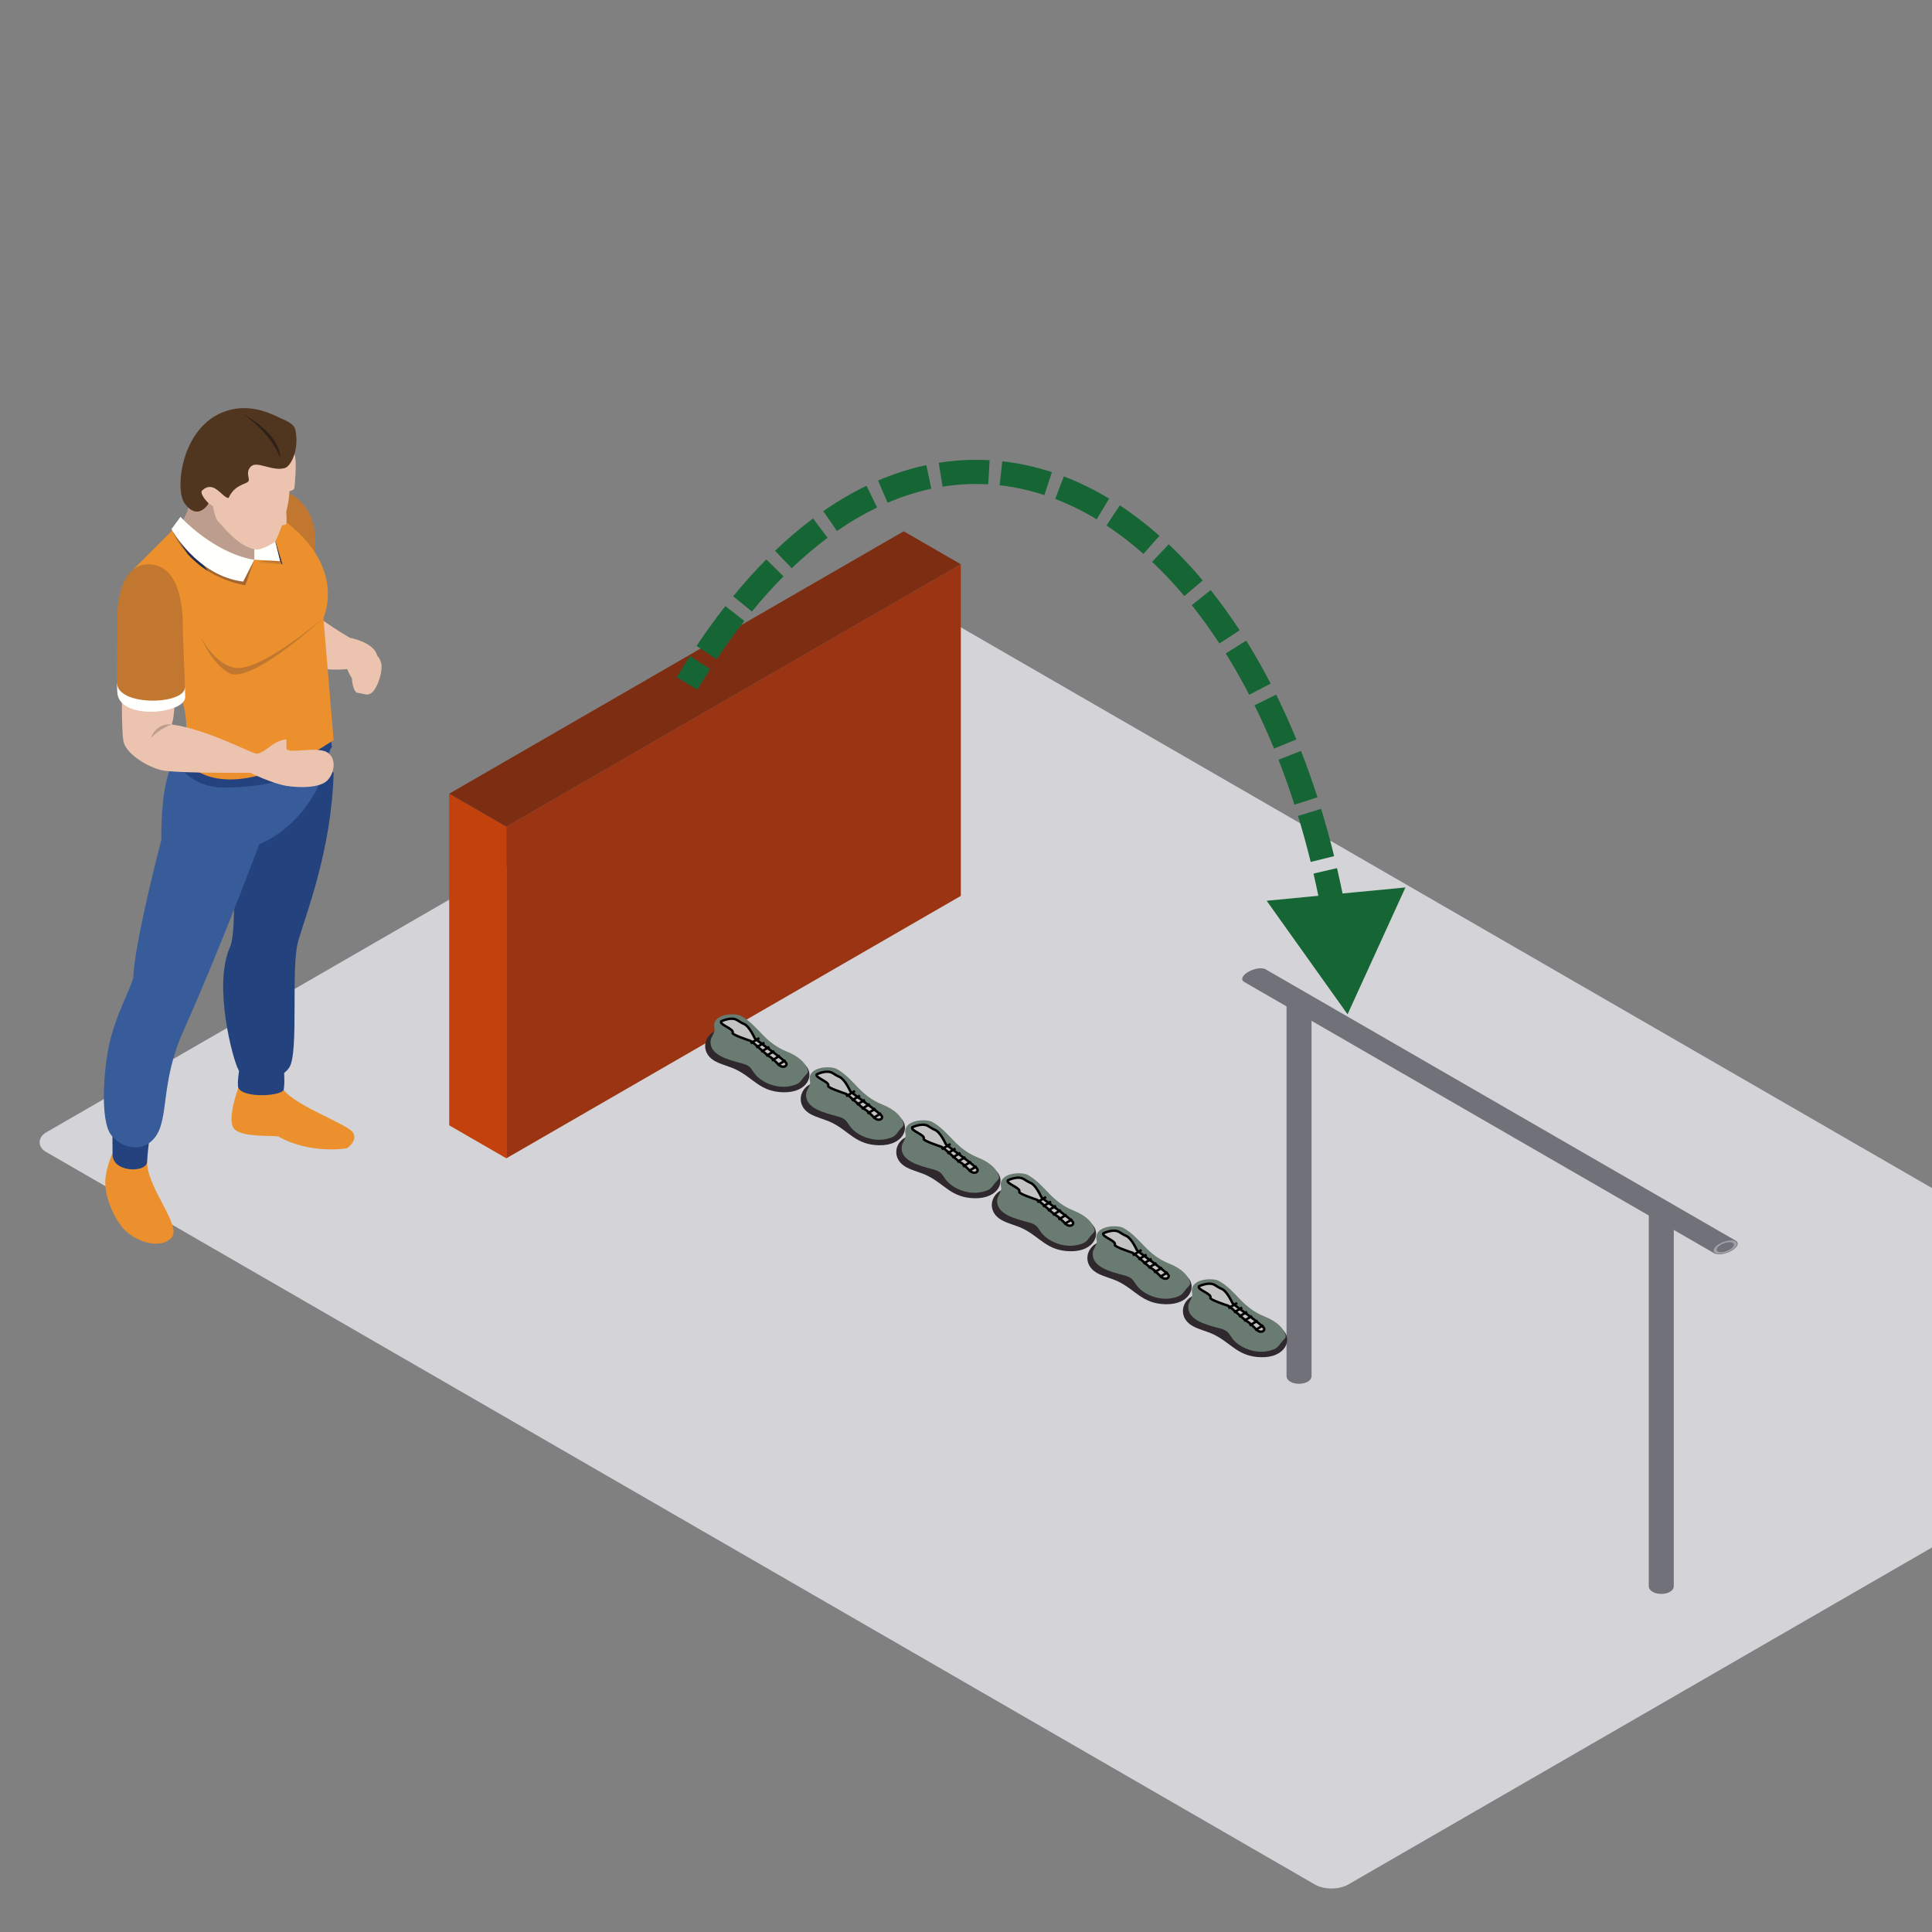 <svg width="800" height="800" viewBox="0 0 800 800" fill="none" xmlns="http://www.w3.org/2000/svg">
<rect x="0" y="0" width="800" height="800" fill="#808080" stroke="none"/>
<g clip-path="url(#clip0_7618_12220)">
<rect width="622.733" height="435.913" rx="8" transform="matrix(0.866 0.5 -0.866 0.5 389.588 255)" fill="#D4D4D8"/>
<rect width="27.32" height="137.32" transform="matrix(0.866 0.5 3.18351e-05 1 186 328.652)" fill="#C2410C"/>
<rect width="217.32" height="137.32" transform="matrix(0.866 -0.5 -3.18351e-05 1 209.66 342.312)" fill="#9A3412"/>
<rect width="217.32" height="27.32" transform="matrix(0.866 -0.5 0.866 0.5 186 328.654)" fill="#7C2D12"/>
<path fill-rule="evenodd" clip-rule="evenodd" d="M118.688 203.8C136.7 211.83 128.845 236.083 128.845 236.083L109.669 221.8L111.131 206.597C111.131 206.597 115.459 202.706 118.688 203.8Z" fill="#C17730"/>
<path fill-rule="evenodd" clip-rule="evenodd" d="M144.95 264.126C144.95 264.126 137.311 259.743 131.429 255.181C123.79 255.848 131.251 276.838 131.251 276.838C131.251 276.838 138.642 277.618 143.809 277.071C145.19 281.082 147.859 283.27 147.859 283.27L154.89 280.357C154.89 280.357 156.801 274.573 156.182 271.531C154.89 265.879 144.95 264.126 144.95 264.126Z" fill="#EBC3AE"/>
<path fill-rule="evenodd" clip-rule="evenodd" d="M78.383 206.993C78.564 212.102 74.387 217.459 74.387 217.459L84.443 231.769L98.746 239.555L110.643 234.57L111.97 221.8L100.931 205.503L83.117 202.167C83.117 202.167 78.205 201.884 78.383 206.993Z" fill="#BD9D8D"/>
<path fill-rule="evenodd" clip-rule="evenodd" d="M117.462 451.332C122.761 458.206 144.467 465.623 146.285 469.149C148.102 472.676 143.616 475.476 143.616 475.476C143.616 475.476 128.702 478.149 115.281 470.608C111.618 470.038 101.121 470.973 97.269 467.749C93.421 464.525 98.689 450.425 98.689 450.425C98.689 450.425 112.152 444.462 117.462 451.332Z" fill="#EB902D"/>
<path fill-rule="evenodd" clip-rule="evenodd" d="M99.361 440.936C99.361 440.936 98.023 448.597 98.688 450.424C100.816 454.804 116.031 453.946 117.462 451.332C118.089 447.976 117.462 441.847 117.462 441.847L99.361 440.936Z" fill="#24427E"/>
<path fill-rule="evenodd" clip-rule="evenodd" d="M138.15 320.002C137.311 351.92 126.64 378.675 123.488 389.618C120.34 400.565 123.813 435.587 119.845 441.91C115.876 448.233 102.39 449.451 98.688 442.884C96.526 439.043 87.982 407.92 95.362 391.864C99.241 381.833 94.631 328.509 94.631 328.509C94.631 328.509 137.048 317.023 138.15 320.002Z" fill="#24427E"/>
<path fill-rule="evenodd" clip-rule="evenodd" d="M60.924 481.07C60.804 491.893 75.602 507.829 70.988 512.565C65.774 517.915 54.867 513.539 50.616 508.186C46.377 502.836 43.604 495.419 43.589 489.701C43.565 483.983 46.605 477.536 46.605 477.536C46.605 477.536 60.2 478.029 60.924 481.07Z" fill="#EB902D"/>
<path fill-rule="evenodd" clip-rule="evenodd" d="M46.617 466.232C46.617 466.232 46.497 470.67 46.617 478.149C46.737 485.628 60.684 485.69 60.924 481.07C61.23 475.228 62.378 467.206 62.378 467.206L46.617 466.232Z" fill="#24427E"/>
<path fill-rule="evenodd" clip-rule="evenodd" d="M72.558 315.052C66.257 321.763 66.814 347.788 66.814 347.788C66.814 347.788 55.59 390.351 55.192 404.941C52.833 412.059 49.29 417.831 46.134 428.778C42.978 439.721 41.044 464.04 46.134 470.123C51.227 476.201 59.466 476.931 64.076 471.096C70.218 463.311 66.184 448.675 75.962 426.831C91.483 392.159 107.391 349.487 107.391 349.487C107.391 349.487 131.49 341.217 137.068 308.624C130.036 311.545 77.226 311.006 72.558 315.052Z" fill="#385C9A"/>
<path fill-rule="evenodd" clip-rule="evenodd" d="M76.689 307.798L72.558 315.052C72.558 315.052 78.313 326.096 92.57 326.1C129.677 326.112 137.451 309.183 137.451 309.183L136.217 301.94L76.689 307.798Z" fill="#24427E"/>
<path fill-rule="evenodd" clip-rule="evenodd" d="M133.912 255.848L138.151 306.421C138.151 306.421 115.122 322.749 95.358 322.749C79.477 322.749 75.037 312.453 75.037 312.453C75.037 312.453 78.92 304.338 76.163 292.728C73.401 281.109 55.192 235.769 55.192 235.769L74.736 216.207C74.736 216.207 94.028 233.717 105.302 231.77C108.214 230.796 100.208 208.305 100.208 205.504C147.677 227.15 133.912 255.848 133.912 255.848Z" fill="#EB902D"/>
<path fill-rule="evenodd" clip-rule="evenodd" d="M83.117 263.812C83.117 263.812 88.694 274.697 96.673 276.4C106.996 279.134 133.911 255.848 133.911 255.848C133.911 255.848 106.153 281.633 95.841 279.134C88.207 276.039 83.117 263.812 83.117 263.812Z" fill="#C17730"/>
<mask id="mask0_7618_12220" style="mask-type:alpha" maskUnits="userSpaceOnUse" x="105" y="231" width="12" height="3">
<path d="M116.658 233.612L105.302 231.77L115.989 232.379L115.962 232.27C116.201 232.716 116.434 233.166 116.658 233.612Z" fill="white"/>
</mask>
<g mask="url(#mask0_7618_12220)">
<path fill-rule="evenodd" clip-rule="evenodd" d="M105.302 233.612H116.658V231.77H105.302V233.612Z" fill="#A46630"/>
</g>
<path fill-rule="evenodd" clip-rule="evenodd" d="M116.963 233.662L116.658 233.612C116.433 233.166 116.201 232.716 115.961 232.27L113.958 224.282C114.004 224.247 114.031 224.232 114.031 224.232C114.031 224.232 114.043 224.205 114.066 224.154L116.963 233.662Z" fill="#212E51"/>
<path fill-rule="evenodd" clip-rule="evenodd" d="M105.302 231.77L115.989 232.379L112.574 218.759L105.302 219.484V231.77Z" fill="#FFFFFE"/>
<path fill-rule="evenodd" clip-rule="evenodd" d="M121.941 187.961C123.005 190.545 122.092 200.514 121.941 201.791C121.79 203.067 120.657 203.067 119.845 203.435C119.574 212.831 114.031 224.232 114.031 224.232C114.031 224.232 108.822 227.839 106.029 227.514C98.746 226.664 92.206 217.664 90.57 216.206C88.934 214.743 88.207 209.638 88.207 209.638L86.385 208.42C82.386 210.185 81.844 208.544 81.844 208.544V199.971L85.112 187.961L98.688 178.081L115.988 176.801C115.988 176.801 120.881 185.37 121.941 187.961Z" fill="#EBC3AE"/>
<path fill-rule="evenodd" clip-rule="evenodd" d="M118.034 207.451C118.034 207.451 119.121 215.66 118.487 216.932C117.849 218.208 113.211 216.753 113.211 216.753L118.034 207.451Z" fill="#EBC3AE"/>
<path fill-rule="evenodd" clip-rule="evenodd" d="M86.385 208.421C86.385 208.421 82.629 204.774 83.6 203.195C88.566 198.447 91.846 205.989 94.631 206.233C97.056 200.88 101.303 200.639 102.637 199.541C103.968 198.447 101.303 195.895 103.848 193.218C106.393 190.545 112.941 195.534 118.278 193.707C121.307 192.004 123.852 184.831 122.274 177.895C121.666 175.226 118.201 174.152 114.882 172.55C109.58 169.99 102.904 167.91 95.598 169.629C75.242 174.493 72.078 202.462 76.445 208.421C82.084 216.117 86.385 208.421 86.385 208.421Z" fill="#50351F"/>
<path fill-rule="evenodd" clip-rule="evenodd" d="M100.696 171.456C117.06 180.696 115.973 189.452 115.973 189.452C115.973 189.452 112.941 180.091 100.696 171.456Z" fill="#2D2119"/>
<path fill-rule="evenodd" clip-rule="evenodd" d="M71.986 288.848C72.477 290.911 72.152 296.971 71.108 299.989C85.414 301.936 103.109 311.46 106.277 312.154C109.189 314.342 105.724 320.029 103.662 319.998C92.976 319.998 70.647 320.133 66.018 318.721C59.528 316.743 51.951 311.607 51.104 306.863C50.253 302.122 50.5 284.794 50.5 284.794C50.5 284.794 71.506 286.78 71.986 288.848Z" fill="#EBC3AE"/>
<path fill-rule="evenodd" clip-rule="evenodd" d="M48.439 282.975C48.462 284.584 48.497 285.822 48.559 286.493C48.922 298.472 76.689 295.737 76.689 288.623C76.689 287.924 76.654 286.485 76.592 284.596L48.439 282.975Z" fill="#FFFFFE"/>
<path fill-rule="evenodd" clip-rule="evenodd" d="M76.592 284.597C76.534 282.704 75.656 259.622 75.656 259.622C75.656 259.622 76.867 234.993 62.626 233.717C48.373 232.441 48.559 254.634 48.559 254.634C48.559 254.634 48.408 281.617 48.439 282.975C49.104 292.638 76.565 291.816 76.592 284.597Z" fill="#C17730"/>
<path fill-rule="evenodd" clip-rule="evenodd" d="M71.108 299.989C66.107 301.665 62.514 305.587 62.514 305.587C62.514 305.587 64.378 299.295 71.108 299.989Z" fill="#BD9D8D"/>
<path fill-rule="evenodd" clip-rule="evenodd" d="M103.662 319.998C103.662 319.998 112.581 324.436 118.611 325.41C124.637 326.383 132.38 326.154 135.408 323.299C138.445 320.44 139.678 313.915 135.312 311.425C130.945 308.931 118.611 312.422 118.611 309.866C118.611 308.407 118.611 307.115 118.611 306.138C112.573 306.863 110.759 311.243 106.277 312.154C105.418 312.701 103.662 319.998 103.662 319.998Z" fill="#EBC3AE"/>
<mask id="mask1_7618_12220" style="mask-type:alpha" maskUnits="userSpaceOnUse" x="73" y="215" width="3" height="3">
<path d="M73.397 217.545C73.366 217.487 73.347 217.459 73.347 217.459L73.339 217.467L74.736 215.566C74.736 215.566 74.933 215.764 75.316 216.117C75.227 216.253 75.146 216.381 75.064 216.501C74.848 216.307 74.736 216.206 74.736 216.206L73.397 217.545Z" fill="white"/>
</mask>
<g mask="url(#mask1_7618_12220)">
<path fill-rule="evenodd" clip-rule="evenodd" d="M73.339 217.545H75.316V215.566H73.339V217.545Z" fill="#246A7A"/>
</g>
<path fill-rule="evenodd" clip-rule="evenodd" d="M103.457 231.921C92.976 231.921 77.513 218.658 75.064 216.501C75.146 216.381 75.227 216.253 75.316 216.117C78.07 218.662 90.323 229.299 105.302 231.77C104.711 231.871 104.092 231.921 103.457 231.921Z" fill="#816C61"/>
<path fill-rule="evenodd" clip-rule="evenodd" d="M101.573 242.384C95.304 241.185 90.233 239.017 86.172 236.487C78.553 226.433 73.915 218.445 73.397 217.545L74.735 216.207C74.735 216.207 74.847 216.308 75.064 216.502C77.512 218.659 92.975 231.922 103.457 231.922C104.091 231.922 104.71 231.871 105.302 231.77L101.573 242.384ZM77.837 229.579C73.188 224.509 71.494 219.985 71.494 219.985L71.66 219.76C72.241 220.808 74.321 224.477 77.837 229.579Z" fill="#A46630"/>
<path fill-rule="evenodd" clip-rule="evenodd" d="M86.172 236.487C82.695 234.323 79.957 231.894 77.837 229.579C74.322 224.477 72.241 220.808 71.661 219.76L73.339 217.468L73.347 217.46C73.347 217.46 73.366 217.487 73.397 217.545C73.915 218.445 78.553 226.433 86.172 236.487Z" fill="#212E51"/>
<path fill-rule="evenodd" clip-rule="evenodd" d="M74.736 214.019C74.736 214.019 88.253 228.957 105.302 231.77L100.696 240.832C81.535 238.457 70.988 219.124 70.988 219.124L74.736 214.019Z" fill="#FFFFFE"/>
<path fill-rule="evenodd" clip-rule="evenodd" d="M149.978 277.85C150.504 278.064 150.941 277.885 151.235 277.668L151.166 277.835C151.166 277.835 150.701 278.436 149.874 278.106C149.054 277.765 149.135 277.009 149.135 277.009L149.209 276.838C149.263 277.199 149.452 277.633 149.978 277.85Z" fill="#94292A"/>
<path fill-rule="evenodd" clip-rule="evenodd" d="M154.248 272.73C154.248 272.73 148.415 271.571 146.586 275.399C144.795 279.147 145.994 286.664 148.04 286.889C150.767 287.196 151.989 288.228 153.73 286.998C156.383 285.128 158.68 277.727 157.814 274.484C157.006 271.443 155.048 270.76 155.048 270.76L154.248 272.73Z" fill="#EBC3AE"/>
<path fill-rule="evenodd" clip-rule="evenodd" d="M693.08 656.898C693.08 657.694 692.574 658.489 691.563 659.095C689.541 660.309 686.262 660.309 684.239 659.095C683.228 658.489 682.722 657.694 682.722 656.898V502.04C682.722 501.245 683.228 500.449 684.239 499.843C686.262 498.629 689.541 498.629 691.563 499.843C692.574 500.449 693.08 501.245 693.08 502.04V656.898Z" fill="#71717A"/>
<circle r="3.436" transform="matrix(-0.866 -0.5 -0.866 0.5 687.901 501.936)" stroke="#A1A1AA"/>
<path fill-rule="evenodd" clip-rule="evenodd" d="M543.08 569.898C543.08 570.694 542.574 571.489 541.563 572.095C539.541 573.309 536.262 573.309 534.239 572.095C533.228 571.489 532.722 570.694 532.722 569.898V415.04C532.722 414.245 533.228 413.449 534.239 412.843C536.262 411.629 539.541 411.629 541.563 412.843C542.574 413.449 543.08 414.245 543.08 415.04V569.898Z" fill="#71717A"/>
<circle r="3.436" transform="matrix(-0.866 -0.5 -0.866 0.5 537.901 414.936)" stroke="#A1A1AA"/>
<path fill-rule="evenodd" clip-rule="evenodd" d="M515.109 406.551C514.42 406.154 514.17 405.504 514.52 404.695C515.22 403.077 518.06 401.438 520.862 401.033C522.263 400.831 523.39 400.976 524.078 401.373L718.8 513.779C719.488 514.177 719.739 514.827 719.389 515.636C718.688 517.254 715.849 518.893 713.047 519.297C711.646 519.5 710.519 519.355 709.831 518.957L515.109 406.551Z" fill="#71717A"/>
<circle r="3.436" transform="matrix(1.183 -0.183 0.317 -0.683 714.406 516.42)" stroke="#A1A1AA"/>
<path d="M558 420L581.965 367.474L524.494 372.982L558 420ZM288.785 285.577C290.537 282.663 292.301 279.831 294.077 277.08L285.674 271.657C283.84 274.5 282.019 277.423 280.215 280.425L288.785 285.577ZM296.749 273.012C300.527 267.365 304.354 262.076 308.222 257.135L300.347 250.971C296.319 256.118 292.346 261.609 288.437 267.452L296.749 273.012ZM311.345 253.231C315.661 247.954 320.022 243.104 324.416 238.667L317.311 231.631C312.682 236.305 308.109 241.392 303.604 246.901L311.345 253.231ZM327.84 235.3C332.754 230.594 337.703 226.399 342.669 222.694L336.689 214.679C331.375 218.643 326.115 223.106 320.923 228.078L327.84 235.3ZM346.588 219.874C352.108 216.047 357.642 212.818 363.17 210.157L358.833 201.147C352.806 204.048 346.818 207.546 340.891 211.655L346.588 219.874ZM367.528 208.176C373.589 205.582 379.64 203.661 385.654 202.378L383.567 192.598C376.897 194.021 370.228 196.143 363.593 198.983L367.528 208.176ZM390.3 201.512C396.645 200.5 402.956 200.189 409.205 200.546L409.775 190.562C402.809 190.164 395.778 190.511 388.724 191.637L390.3 201.512ZM413.922 200.944C420.167 201.639 426.356 203.003 432.459 205.009L435.582 195.509C428.848 193.295 421.984 191.78 415.03 191.005L413.922 200.944ZM436.934 206.601C442.75 208.829 448.484 211.646 454.106 215.032L459.266 206.466C453.169 202.793 446.906 199.713 440.51 197.263L436.934 206.601ZM458.18 217.598C463.395 221.029 468.503 224.955 473.479 229.358L480.107 221.87C474.796 217.17 469.311 212.951 463.676 209.244L458.18 217.598ZM477.071 232.643C481.642 236.958 486.09 241.681 490.393 246.797L498.046 240.36C493.51 234.967 488.8 229.963 483.936 225.371L477.071 232.643ZM493.489 250.578C497.444 255.536 501.266 260.833 504.937 266.453L513.309 260.985C509.474 255.113 505.468 249.559 501.307 244.342L493.489 250.578ZM507.558 270.564C510.937 275.99 514.179 281.697 517.267 287.674L526.151 283.084C522.945 276.879 519.572 270.938 516.046 265.277L507.558 270.564ZM519.476 292.048C522.312 297.795 525.009 303.776 527.554 309.981L536.806 306.186C534.176 299.774 531.384 293.582 528.443 287.623L519.476 292.048ZM529.396 314.58C531.748 320.589 533.959 326.8 536.02 333.201L545.539 330.137C543.417 323.545 541.137 317.141 538.709 310.936L529.396 314.58ZM537.484 337.863C539.376 344.042 541.129 350.392 542.734 356.905L552.444 354.511C550.795 347.823 548.993 341.295 547.046 334.936L537.484 337.863ZM543.89 361.731C545.359 368.051 546.691 374.519 547.877 381.128L557.719 379.362C556.504 372.589 555.138 365.955 553.63 359.466L543.89 361.731ZM548.72 385.999C549.789 392.405 550.722 398.938 551.512 405.592L561.443 404.412C560.634 397.604 559.679 390.915 558.584 384.353L548.72 385.999Z" fill="#166534"/>
<path fill-rule="evenodd" clip-rule="evenodd" d="M296.234 439.482C298.931 440.93 302.125 441.58 304.888 442.938C312.05 446.468 314.786 452.047 324.289 452.286C334.59 452.548 337.398 444.89 333.48 441.08C332.762 440.382 302.224 426.684 299.76 426.422C292.43 425.643 288.463 435.315 296.234 439.482Z" fill="#2F292D"/>
<path fill-rule="evenodd" clip-rule="evenodd" d="M294.235 431.023C293.715 436.939 301.782 438.849 307.031 440.272C308.121 440.567 309.234 440.902 310.09 441.546C311.114 442.319 311.654 443.441 312.379 444.428C315.092 448.115 321.49 450.989 327.371 449.707C331.165 448.883 331.303 447.944 332.831 446.026C333.766 444.847 334.879 444.341 334.474 443.019C333.756 440.666 331.497 437.662 325.531 435.3C321.658 433.765 318.481 431.239 315.764 428.427C313.047 425.615 310.429 422.623 306.834 420.657C304.357 419.307 294.456 419.594 295.832 425.82C296.224 427.595 294.393 429.212 294.235 431.023Z" fill="#6A7C72"/>
<path d="M303.357 427.679C304.176 426.044 297.862 424.388 298.594 422.925C299.327 422.56 301.232 421.828 302.991 421.828C305.189 421.828 305.555 422.925 308.119 424.022C310.171 424.9 312.149 429.142 312.516 429.873C312.882 430.605 325.704 439.381 325.704 440.478C325.704 441.576 324.605 441.941 323.506 441.576C322.407 441.21 320.209 438.284 318.743 437.553C317.278 436.822 311.783 431.336 310.684 430.97L310.684 430.97C309.585 430.605 302.991 428.411 303.357 427.679Z" fill="#C4C4C4" stroke="black"/>
<line y1="-0.5" x2="4.27" y2="-0.5" transform="matrix(0.858 -0.514 0.515 0.857 311.05 432.434)" stroke="black"/>
<line y1="-0.5" x2="3.944" y2="-0.5" transform="matrix(0.857 -0.515 0.516 0.857 313.389 434.18)" stroke="black"/>
<line y1="-0.5" x2="3.944" y2="-0.5" transform="matrix(0.857 -0.515 0.516 0.857 315.446 435.926)" stroke="black"/>
<line y1="-0.5" x2="3.944" y2="-0.5" transform="matrix(0.857 -0.515 0.516 0.857 317.503 437.672)" stroke="black"/>
<line y1="-0.5" x2="3.944" y2="-0.5" transform="matrix(0.857 -0.515 0.516 0.857 319.842 439.583)" stroke="black"/>
<line y1="-0.5" x2="3.944" y2="-0.5" transform="matrix(0.857 -0.515 0.516 0.857 322.181 441.493)" stroke="black"/>
<path fill-rule="evenodd" clip-rule="evenodd" d="M335.799 461.424C338.496 462.872 341.69 463.521 344.453 464.88C351.615 468.409 354.351 473.988 363.855 474.228C374.155 474.489 376.964 466.831 373.045 463.021C372.327 462.323 341.789 448.625 339.326 448.364C331.996 447.585 328.028 457.256 335.799 461.424Z" fill="#2F292D"/>
<path fill-rule="evenodd" clip-rule="evenodd" d="M333.8 452.964C333.28 458.881 341.348 460.79 346.597 462.213C347.687 462.509 348.8 462.843 349.656 463.487C350.68 464.261 351.22 465.383 351.944 466.37C354.658 470.057 361.056 472.931 366.937 471.648C370.73 470.824 370.869 469.885 372.396 467.967C373.332 466.789 374.445 466.283 374.04 464.961C373.322 462.607 371.063 459.604 365.096 457.241C361.224 455.706 358.046 453.181 355.329 450.368C352.613 447.556 349.995 444.564 346.399 442.598C343.923 441.248 334.021 441.535 335.397 447.761C335.789 449.536 333.958 451.153 333.8 452.964Z" fill="#6A7C72"/>
<path d="M342.922 449.621C343.742 447.985 337.427 446.329 338.16 444.867C338.893 444.501 340.798 443.77 342.556 443.77C344.754 443.77 345.12 444.867 347.685 445.964C349.736 446.841 351.715 451.083 352.081 451.815C352.447 452.546 365.269 461.323 365.269 462.42C365.269 463.517 364.17 463.883 363.071 463.517C361.972 463.151 359.774 460.226 358.309 459.494C356.844 458.763 351.348 453.278 350.249 452.912L350.249 452.912C349.15 452.546 342.556 450.352 342.922 449.621Z" fill="#C4C4C4" stroke="black"/>
<line y1="-0.5" x2="4.27" y2="-0.5" transform="matrix(0.858 -0.514 0.515 0.857 350.615 454.375)" stroke="black"/>
<line y1="-0.5" x2="3.944" y2="-0.5" transform="matrix(0.857 -0.515 0.516 0.857 352.955 456.121)" stroke="black"/>
<line y1="-0.5" x2="3.944" y2="-0.5" transform="matrix(0.857 -0.515 0.516 0.857 355.012 457.867)" stroke="black"/>
<line y1="-0.5" x2="3.944" y2="-0.5" transform="matrix(0.857 -0.515 0.516 0.857 357.069 459.613)" stroke="black"/>
<line y1="-0.5" x2="3.944" y2="-0.5" transform="matrix(0.857 -0.515 0.516 0.857 359.408 461.524)" stroke="black"/>
<line y1="-0.5" x2="3.944" y2="-0.5" transform="matrix(0.857 -0.515 0.516 0.857 361.747 463.435)" stroke="black"/>
<path fill-rule="evenodd" clip-rule="evenodd" d="M375.365 483.365C378.062 484.813 381.256 485.463 384.018 486.821C391.18 490.351 393.917 495.93 403.42 496.169C413.72 496.43 416.529 488.773 412.611 484.962C411.893 484.265 381.354 470.567 378.891 470.305C371.561 469.526 367.593 479.197 375.365 483.365Z" fill="#2F292D"/>
<path fill-rule="evenodd" clip-rule="evenodd" d="M373.366 474.905C372.845 480.822 380.913 482.732 386.162 484.155C387.252 484.45 388.365 484.785 389.221 485.429C390.245 486.202 390.785 487.324 391.51 488.311C394.223 491.998 400.621 494.872 406.502 493.59C410.296 492.766 410.434 491.826 411.962 489.909C412.897 488.73 414.01 488.224 413.605 486.902C412.887 484.548 410.628 481.545 404.662 479.183C400.789 477.647 397.611 475.122 394.895 472.31C392.178 469.498 389.56 466.505 385.964 464.54C383.488 463.19 373.586 463.477 374.963 469.703C375.355 471.477 373.524 473.094 373.366 474.905Z" fill="#6A7C72"/>
<path d="M382.488 471.562C383.307 469.927 376.993 468.271 377.725 466.808C378.458 466.442 380.363 465.711 382.121 465.711C384.32 465.711 384.686 466.808 387.25 467.905C389.302 468.783 391.28 473.025 391.646 473.756C392.013 474.488 404.835 483.264 404.835 484.361C404.835 485.458 403.736 485.824 402.637 485.458C401.538 485.093 399.34 482.167 397.874 481.436C396.409 480.704 390.914 475.219 389.815 474.853L389.815 474.853C388.716 474.488 382.121 472.293 382.488 471.562Z" fill="#C4C4C4" stroke="black"/>
<line y1="-0.5" x2="4.27" y2="-0.5" transform="matrix(0.858 -0.514 0.515 0.857 390.181 476.316)" stroke="black"/>
<line y1="-0.5" x2="3.944" y2="-0.5" transform="matrix(0.857 -0.515 0.516 0.857 392.52 478.062)" stroke="black"/>
<line y1="-0.5" x2="3.944" y2="-0.5" transform="matrix(0.857 -0.515 0.516 0.857 394.577 479.809)" stroke="black"/>
<line y1="-0.5" x2="3.944" y2="-0.5" transform="matrix(0.857 -0.515 0.516 0.857 396.634 481.555)" stroke="black"/>
<line y1="-0.5" x2="3.944" y2="-0.5" transform="matrix(0.857 -0.515 0.516 0.857 398.973 483.466)" stroke="black"/>
<line y1="-0.5" x2="3.944" y2="-0.5" transform="matrix(0.857 -0.515 0.516 0.857 401.312 485.376)" stroke="black"/>
<path fill-rule="evenodd" clip-rule="evenodd" d="M414.93 505.306C417.627 506.755 420.821 507.404 423.584 508.763C430.746 512.292 433.482 517.871 442.986 518.11C453.286 518.372 456.095 510.714 452.176 506.904C451.458 506.206 420.92 492.508 418.457 492.247C411.127 491.468 407.159 501.139 414.93 505.306Z" fill="#2F292D"/>
<path fill-rule="evenodd" clip-rule="evenodd" d="M412.931 496.847C412.411 502.764 420.479 504.673 425.727 506.096C426.817 506.391 427.93 506.726 428.787 507.37C429.811 508.143 430.351 509.266 431.075 510.253C433.788 513.939 440.187 516.813 446.068 515.531C449.861 514.707 449.999 513.768 451.527 511.85C452.462 510.672 453.575 510.165 453.17 508.844C452.453 506.49 450.194 503.486 444.227 501.124C440.354 499.589 437.177 497.063 434.46 494.251C431.744 491.439 429.126 488.447 425.53 486.481C423.054 485.131 413.152 485.418 414.528 491.644C414.92 493.419 413.089 495.036 412.931 496.847Z" fill="#6A7C72"/>
<path d="M422.053 493.503C422.872 491.868 416.558 490.212 417.291 488.749C418.023 488.384 419.928 487.652 421.687 487.652C423.885 487.652 424.251 488.749 426.816 489.846C428.867 490.724 430.846 494.966 431.212 495.698C431.578 496.429 444.4 505.206 444.4 506.303C444.4 507.4 443.301 507.765 442.202 507.4C441.103 507.034 438.905 504.109 437.44 503.377C435.974 502.646 430.479 497.16 429.38 496.795L429.38 496.795C428.281 496.429 421.687 494.235 422.053 493.503Z" fill="#C4C4C4" stroke="black"/>
<line y1="-0.5" x2="4.27" y2="-0.5" transform="matrix(0.858 -0.514 0.515 0.857 429.746 498.258)" stroke="black"/>
<line y1="-0.5" x2="3.944" y2="-0.5" transform="matrix(0.857 -0.515 0.516 0.857 432.085 500.004)" stroke="black"/>
<line y1="-0.5" x2="3.944" y2="-0.5" transform="matrix(0.857 -0.515 0.516 0.857 434.143 501.75)" stroke="black"/>
<line y1="-0.5" x2="3.944" y2="-0.5" transform="matrix(0.857 -0.515 0.516 0.857 436.2 503.496)" stroke="black"/>
<line y1="-0.5" x2="3.944" y2="-0.5" transform="matrix(0.857 -0.515 0.516 0.857 438.539 505.407)" stroke="black"/>
<line y1="-0.5" x2="3.944" y2="-0.5" transform="matrix(0.857 -0.515 0.516 0.857 440.877 507.317)" stroke="black"/>
<path fill-rule="evenodd" clip-rule="evenodd" d="M454.495 527.249C457.192 528.697 460.386 529.347 463.149 530.705C470.311 534.234 473.047 539.814 482.551 540.053C492.851 540.314 495.66 532.657 491.741 528.846C491.023 528.149 460.485 514.45 458.022 514.189C450.692 513.41 446.724 523.081 454.495 527.249Z" fill="#2F292D"/>
<path fill-rule="evenodd" clip-rule="evenodd" d="M452.496 518.789C451.976 524.706 460.043 526.616 465.292 528.039C466.382 528.334 467.495 528.668 468.351 529.312C469.376 530.086 469.916 531.208 470.64 532.195C473.353 535.882 479.752 538.756 485.633 537.473C489.426 536.65 489.564 535.71 491.092 533.792C492.027 532.614 493.14 532.108 492.735 530.786C492.018 528.432 489.759 525.429 483.792 523.067C479.919 521.531 476.742 519.006 474.025 516.194C471.308 513.381 468.691 510.389 465.095 508.423C462.619 507.074 452.717 507.36 454.093 513.587C454.485 515.361 452.654 516.978 452.496 518.789Z" fill="#6A7C72"/>
<path d="M461.618 515.446C462.437 513.81 456.123 512.155 456.856 510.692C457.588 510.326 459.493 509.595 461.252 509.595C463.45 509.595 463.816 510.692 466.381 511.789C468.432 512.667 470.41 516.909 470.777 517.64C471.143 518.371 483.965 527.148 483.965 528.245C483.965 529.342 482.866 529.708 481.767 529.342C480.668 528.976 478.47 526.051 477.005 525.32C475.539 524.588 470.044 519.103 468.945 518.737L468.945 518.737C467.846 518.371 461.252 516.177 461.618 515.446Z" fill="#C4C4C4" stroke="black"/>
<line y1="-0.5" x2="4.27" y2="-0.5" transform="matrix(0.858 -0.514 0.515 0.857 469.311 520.2)" stroke="black"/>
<line y1="-0.5" x2="3.944" y2="-0.5" transform="matrix(0.857 -0.515 0.516 0.857 471.65 521.946)" stroke="black"/>
<line y1="-0.5" x2="3.944" y2="-0.5" transform="matrix(0.857 -0.515 0.516 0.857 473.708 523.692)" stroke="black"/>
<line y1="-0.5" x2="3.944" y2="-0.5" transform="matrix(0.857 -0.515 0.516 0.857 475.765 525.438)" stroke="black"/>
<line y1="-0.5" x2="3.944" y2="-0.5" transform="matrix(0.857 -0.515 0.516 0.857 478.104 527.35)" stroke="black"/>
<line y1="-0.5" x2="3.944" y2="-0.5" transform="matrix(0.857 -0.515 0.516 0.857 480.442 529.26)" stroke="black"/>
<path fill-rule="evenodd" clip-rule="evenodd" d="M494.06 549.19C496.757 550.638 499.951 551.288 502.714 552.646C509.876 556.176 512.613 561.755 522.116 561.994C532.416 562.256 535.225 554.598 531.306 550.788C530.589 550.09 500.05 536.392 497.587 536.13C490.257 535.351 486.289 545.023 494.06 549.19Z" fill="#2F292D"/>
<path fill-rule="evenodd" clip-rule="evenodd" d="M492.062 540.731C491.541 546.648 499.609 548.557 504.858 549.98C505.948 550.275 507.061 550.61 507.917 551.254C508.941 552.027 509.481 553.149 510.205 554.136C512.919 557.823 519.317 560.697 525.198 559.415C528.991 558.591 529.13 557.652 530.658 555.734C531.593 554.555 532.706 554.049 532.301 552.727C531.583 550.374 529.324 547.37 523.357 545.008C519.485 543.473 516.307 540.947 513.591 538.135C510.874 535.323 508.256 532.331 504.66 530.365C502.184 529.015 492.282 529.302 493.659 535.528C494.05 537.303 492.22 538.92 492.062 540.731Z" fill="#6A7C72"/>
<path d="M501.184 537.387C502.003 535.752 495.688 534.096 496.421 532.633C497.154 532.268 499.059 531.536 500.817 531.536C503.015 531.536 503.382 532.633 505.946 533.73C507.998 534.608 509.976 538.85 510.342 539.581C510.709 540.313 523.531 549.089 523.531 550.186C523.531 551.284 522.432 551.649 521.333 551.284C520.234 550.918 518.036 547.992 516.57 547.261C515.105 546.53 509.61 541.044 508.511 540.678L508.511 540.678C507.411 540.313 500.817 538.119 501.184 537.387Z" fill="#C4C4C4" stroke="black"/>
<line y1="-0.5" x2="4.27" y2="-0.5" transform="matrix(0.858 -0.514 0.515 0.857 508.876 542.142)" stroke="black"/>
<line y1="-0.5" x2="3.944" y2="-0.5" transform="matrix(0.857 -0.515 0.516 0.857 511.216 543.888)" stroke="black"/>
<line y1="-0.5" x2="3.944" y2="-0.5" transform="matrix(0.857 -0.515 0.516 0.857 513.273 545.634)" stroke="black"/>
<line y1="-0.5" x2="3.944" y2="-0.5" transform="matrix(0.857 -0.515 0.516 0.857 515.33 547.38)" stroke="black"/>
<line y1="-0.5" x2="3.944" y2="-0.5" transform="matrix(0.857 -0.515 0.516 0.857 517.669 549.291)" stroke="black"/>
<line y1="-0.5" x2="3.944" y2="-0.5" transform="matrix(0.857 -0.515 0.516 0.857 520.008 551.201)" stroke="black"/>
</g>
<defs>
<clipPath id="clip0_7618_12220">
<rect width="800" height="800" fill="white"/>
</clipPath>
</defs>
</svg>

